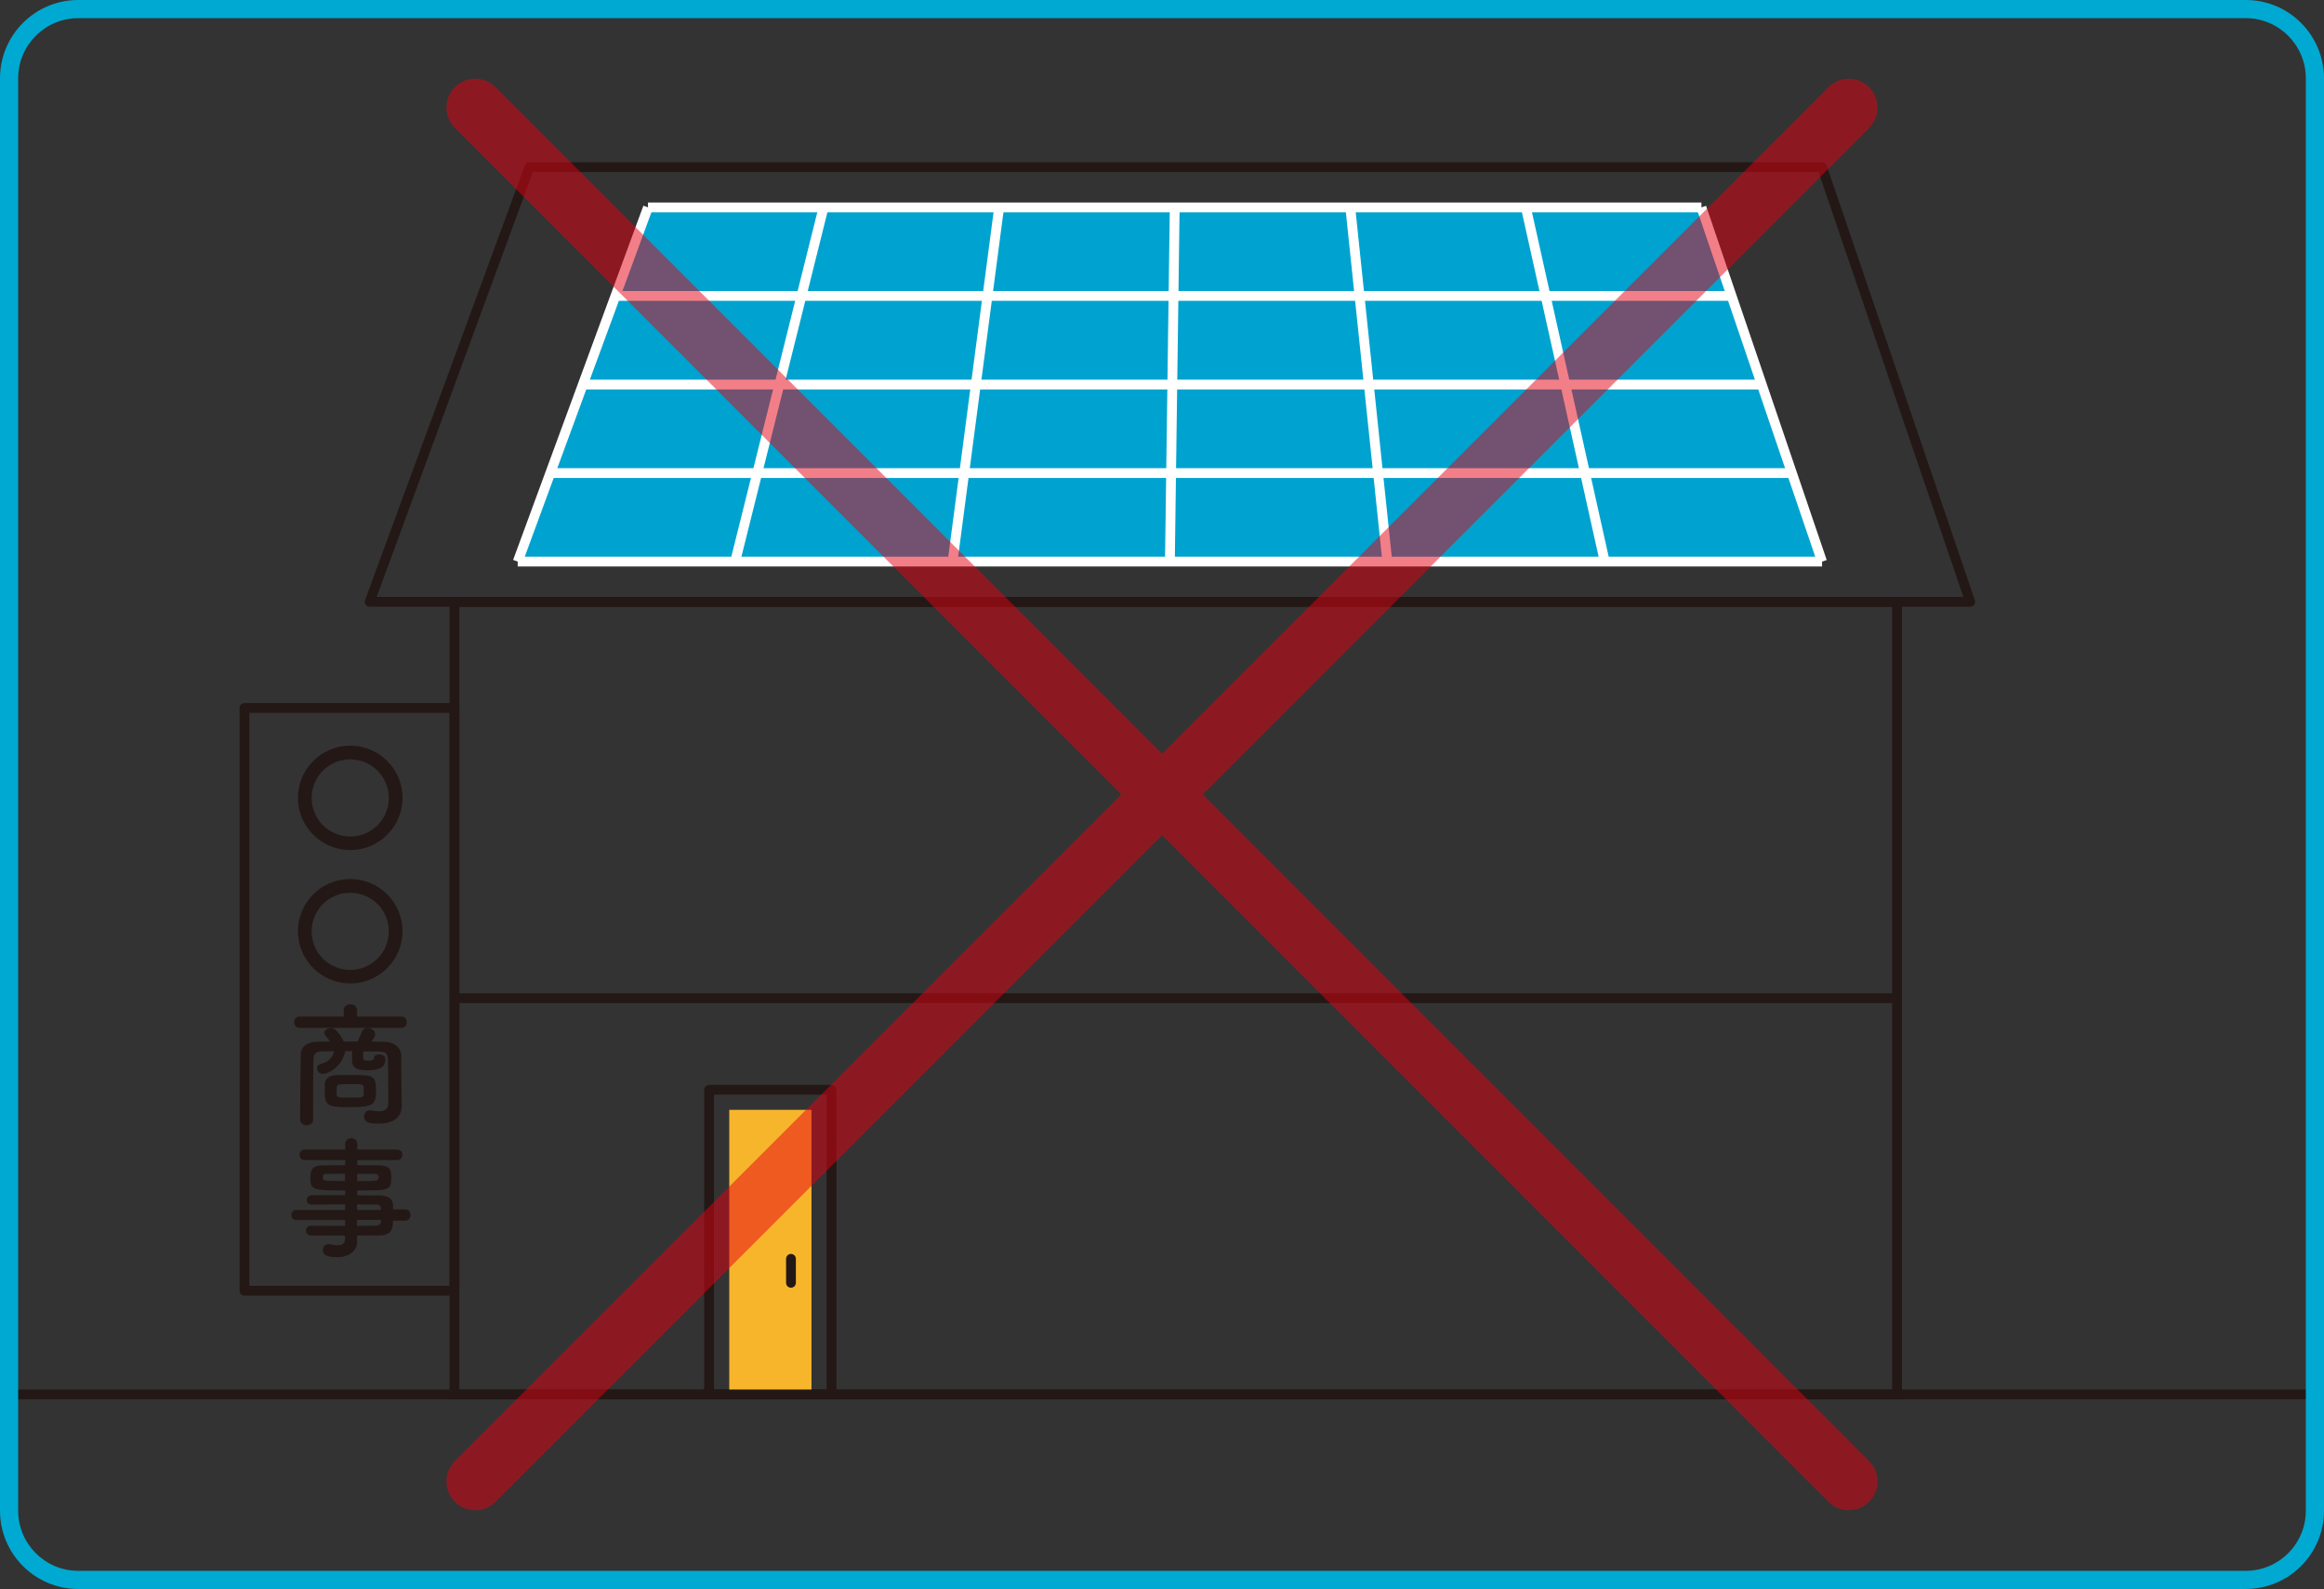 <?xml version="1.0" encoding="UTF-8"?><svg id="_レイヤー_2" xmlns="http://www.w3.org/2000/svg" xmlns:xlink="http://www.w3.org/1999/xlink" viewBox="0 0 256 175"><rect x="0" y="0" width="256" height="175" fill="#333333" stroke="none"/><defs><style>.cls-1,.cls-2,.cls-3,.cls-4,.cls-5,.cls-6{fill:none;}.cls-2,.cls-3,.cls-4{stroke-linejoin:round;}.cls-2,.cls-3,.cls-4,.cls-5{stroke-width:1.08px;}.cls-2,.cls-4,.cls-5{stroke:#231815;}.cls-2,.cls-6{stroke-linecap:round;}.cls-7{clip-path:url(#clippath);}.cls-8{fill:#f7b52c;}.cls-9{fill:#00a9d1;}.cls-10{fill:#00a3cf;}.cls-11{fill:#231815;}.cls-3{stroke:#fff;}.cls-5,.cls-6{stroke-miterlimit:10;}.cls-12{clip-path:url(#clippath-1);}.cls-13{opacity:.5;}.cls-6{stroke:#e50012;stroke-width:6.34px;}</style><clipPath id="clippath"><rect class="cls-1" x="49.18" y="8.68" width="157.65" height="157.65"/></clipPath><clipPath id="clippath-1"><rect class="cls-1" x="49.18" y="8.68" width="157.65" height="157.65"/></clipPath></defs><g id="_デザイン"><g><line class="cls-5" x1=".02" y1="153.57" x2="255.98" y2="153.57"/><rect class="cls-4" x="50.06" y="66.29" width="158.91" height="87.29"/><polygon class="cls-4" points="200.71 18.41 58.32 18.41 40.72 66.28 217.03 66.28 200.71 18.41"/><polygon class="cls-10" points="187.42 22.84 71.38 22.84 57.03 61.85 200.71 61.85 187.42 22.84"/><line class="cls-3" x1="200.71" y1="61.85" x2="57.03" y2="61.85"/><line class="cls-3" x1="197.39" y1="52.1" x2="60.62" y2="52.1"/><line class="cls-3" x1="194.07" y1="42.35" x2="64.21" y2="42.35"/><line class="cls-3" x1="190.74" y1="32.59" x2="67.79" y2="32.59"/><line class="cls-3" x1="187.42" y1="22.84" x2="71.38" y2="22.84"/><line class="cls-3" x1="71.38" y1="22.84" x2="57.03" y2="61.85"/><line class="cls-3" x1="90.72" y1="22.84" x2="80.98" y2="61.85"/><line class="cls-3" x1="110.06" y1="22.84" x2="104.93" y2="61.85"/><line class="cls-3" x1="129.4" y1="22.84" x2="128.87" y2="61.85"/><line class="cls-3" x1="148.74" y1="22.84" x2="152.82" y2="61.85"/><line class="cls-3" x1="168.08" y1="22.84" x2="176.77" y2="61.85"/><line class="cls-3" x1="187.42" y1="22.84" x2="200.71" y2="61.85"/><rect class="cls-8" x="80.33" y="122.23" width="9.06" height="31.34"/><rect class="cls-2" x="78.11" y="120.02" width="13.49" height="33.55"/><line class="cls-2" x1="87.13" y1="138.64" x2="87.13" y2="141.28"/><line class="cls-2" x1="50.06" y1="109.93" x2="208.97" y2="109.93"/><rect class="cls-4" x="26.93" y="77.97" width="23.13" height="64.18"/><g><path class="cls-11" d="M43.29,134.41c0,.87-.1,1.65-1.54,1.65-.76,0-1.57,.01-2.41,.01v.68s.01,.01,.01,.01c0,.88-.75,1.7-2.25,1.7-.47,0-1.54-.01-1.54-.78,0-.34,.23-.66,.65-.66,.07,0,.15,.01,.22,.03,.25,.06,.53,.1,.78,.1,.44,0,.79-.15,.79-.69v-.38c-1.26,0-2.56,0-3.73-.01-.37,0-.56-.28-.56-.54,0-.28,.19-.54,.56-.54h.01c1.09,.01,2.41,.03,3.73,.03v-.66h-5.41c-.34,0-.51-.28-.51-.56,0-.26,.18-.54,.51-.54h5.41v-.62c-1.38,0-2.78,.01-3.73,.03h-.01c-.32,0-.48-.25-.48-.5,0-.26,.18-.53,.56-.54,1.04-.01,2.37-.01,3.67-.01v-.51c-3.51,0-3.83-.03-3.83-1.34,0-.97,.18-1.43,1.53-1.43,.56,0,1.41-.01,2.31-.01v-.57h-4.44c-.4,.01-.6-.28-.6-.57s.21-.59,.6-.59h4.44s-.01-.59-.01-.59c0-.44,.34-.66,.68-.66s.66,.22,.66,.66v.6h4.36c.41-.01,.6,.28,.6,.57s-.19,.59-.6,.59h-4.36s0,.56,0,.56c.9,0,1.75,0,2.32,.01,.94,.01,1.35,.28,1.4,.88,.01,.16,.03,.32,.03,.47,0,.16-.02,.31-.03,.46-.1,.94-.51,.96-3.72,.96v.53c.87,0,1.69,0,2.4,.01,.94,.01,1.5,.32,1.53,1.06,0,.13,.01,.29,.01,.48h1.35c.38,0,.57,.31,.57,.62s-.19,.62-.57,.62h-1.34Zm-5.28-5.14c-.79,0-1.53,.01-1.98,.01-.31,0-.43,.07-.46,.21v.32c0,.25,.35,.26,2.44,.26v-.81Zm1.32,.81c2.32,0,2.37,0,2.37-.43,0-.24-.07-.37-.48-.37s-1.12-.01-1.88-.01v.81Zm2.63,2.98c-.01-.26-.19-.4-.46-.4-.6-.01-1.35-.01-2.17-.01v.6h2.65l-.02-.19Zm-2.63,1.29v.66c.76,0,1.5-.01,2.17-.03,.26,0,.44-.15,.46-.41,0-.07,.02-.15,.02-.22h-2.65Z"/><path class="cls-11" d="M33,113.2c-.4,0-.6-.31-.6-.62s.21-.62,.6-.62h4.86v-.69c0-.44,.37-.66,.73-.66s.75,.22,.75,.66v.69h4.89c.38,0,.57,.31,.57,.62s-.19,.62-.57,.62h-11.24Zm11.24,8.68v.03c0,.84-.59,1.84-2.51,1.84-.91,0-1.62-.07-1.62-.79,0-.34,.21-.68,.6-.68,.03,0,.07,.01,.12,.01,.31,.06,.63,.1,.91,.1,.57,0,1.01-.19,1.03-.84v-1.1c0-1.26-.02-2.92-.04-3.78-.03-.72-.31-.85-1.01-.87-.57,0-1.13-.01-1.7-.01-.01,.29-.03,.62-.03,.69,0,.31,.34,.34,.62,.34,.38,0,.57-.13,.57-.22,0-.32,.29-.47,.6-.47s.68,.18,.68,.5c0,.82-.54,1.25-1.95,1.25s-1.73-.37-1.73-1.18v-.06c0-.07,0-.5,.01-.87h-.76c-.37,1.78-1.92,2.5-2.45,2.5-.41,0-.66-.32-.66-.62,0-.21,.12-.4,.4-.47,.73-.18,1.31-.62,1.5-1.4-.41,0-.82,.01-1.23,.01-.82,.01-1.03,.22-1.06,.87-.04,1.43-.04,4.53-.04,6.64,0,.43-.35,.63-.71,.63s-.72-.22-.72-.63c0-1.94,.03-5.26,.07-7.19,.01-.81,.72-1.37,1.81-1.38,.46-.01,.94-.03,1.41-.03-.16-.25-.34-.46-.53-.69-.07-.09-.1-.18-.1-.26,0-.29,.38-.51,.75-.51,.15,0,.29,.03,.41,.12,.29,.22,.78,.87,.98,1.35,.51,0,1.01-.01,1.53-.01,.19-.37,.35-.75,.47-1.06,.1-.29,.35-.43,.62-.43,.41,0,.85,.29,.85,.68,0,.18-.07,.31-.41,.82,.5,0,1.01,.01,1.51,.03,.88,.01,1.75,.57,1.76,1.48,.01,.98,.03,3.22,.04,3.75l.03,1.9Zm-5.8,.06c-2.42,0-2.67-.19-2.67-1.84,0-.28,.01-.56,.01-.71,.03-.59,.47-.94,1.16-.97,.47-.03,1.04-.03,1.6-.03,2.53,0,2.88,.01,2.88,1.66s-.24,1.88-2.98,1.88Zm.12-1.06c1.28,0,1.47,0,1.5-.34,.01-.07,.01-.24,.01-.41,0-.16,0-.34-.01-.41-.03-.31-.1-.32-1.47-.32-.41,0-.82,.01-1.13,.03-.34,.01-.38,.15-.38,.72,0,.18,.01,.34,.01,.41,.04,.31,.15,.32,1.47,.32Z"/><path class="cls-11" d="M38.58,108.31c-3.17,0-5.76-2.57-5.76-5.75s2.59-5.75,5.76-5.75,5.76,2.57,5.76,5.75-2.59,5.75-5.76,5.75Zm0-9.99c-2.35,0-4.25,1.9-4.25,4.25s1.9,4.25,4.25,4.25,4.25-1.9,4.25-4.25-1.9-4.25-4.25-4.25Z"/><path class="cls-11" d="M38.58,93.62c-3.17,0-5.76-2.57-5.76-5.75s2.59-5.75,5.76-5.75,5.76,2.57,5.76,5.75-2.59,5.75-5.76,5.75Zm0-9.99c-2.35,0-4.25,1.9-4.25,4.25s1.9,4.25,4.25,4.25,4.25-1.9,4.25-4.25-1.9-4.25-4.25-4.25Z"/></g><g class="cls-13"><g class="cls-7"><g class="cls-12"><line class="cls-6" x1="203.65" y1="11.85" x2="52.35" y2="163.15"/><line class="cls-6" x1="203.65" y1="163.15" x2="52.35" y2="11.85"/></g></g></g><path class="cls-9" d="M247.38,2c3.65,0,6.62,2.97,6.62,6.63V166.37c0,3.66-2.97,6.63-6.62,6.63H8.62c-3.65,0-6.62-2.97-6.62-6.63V8.63c0-3.66,2.97-6.63,6.62-6.63H247.38m0-2H8.62C3.86,0,0,3.86,0,8.63V166.37c0,4.77,3.86,8.63,8.62,8.63H247.38c4.76,0,8.62-3.86,8.62-8.63V8.63c0-4.77-3.86-8.63-8.62-8.63h0Z"/></g></g></svg>